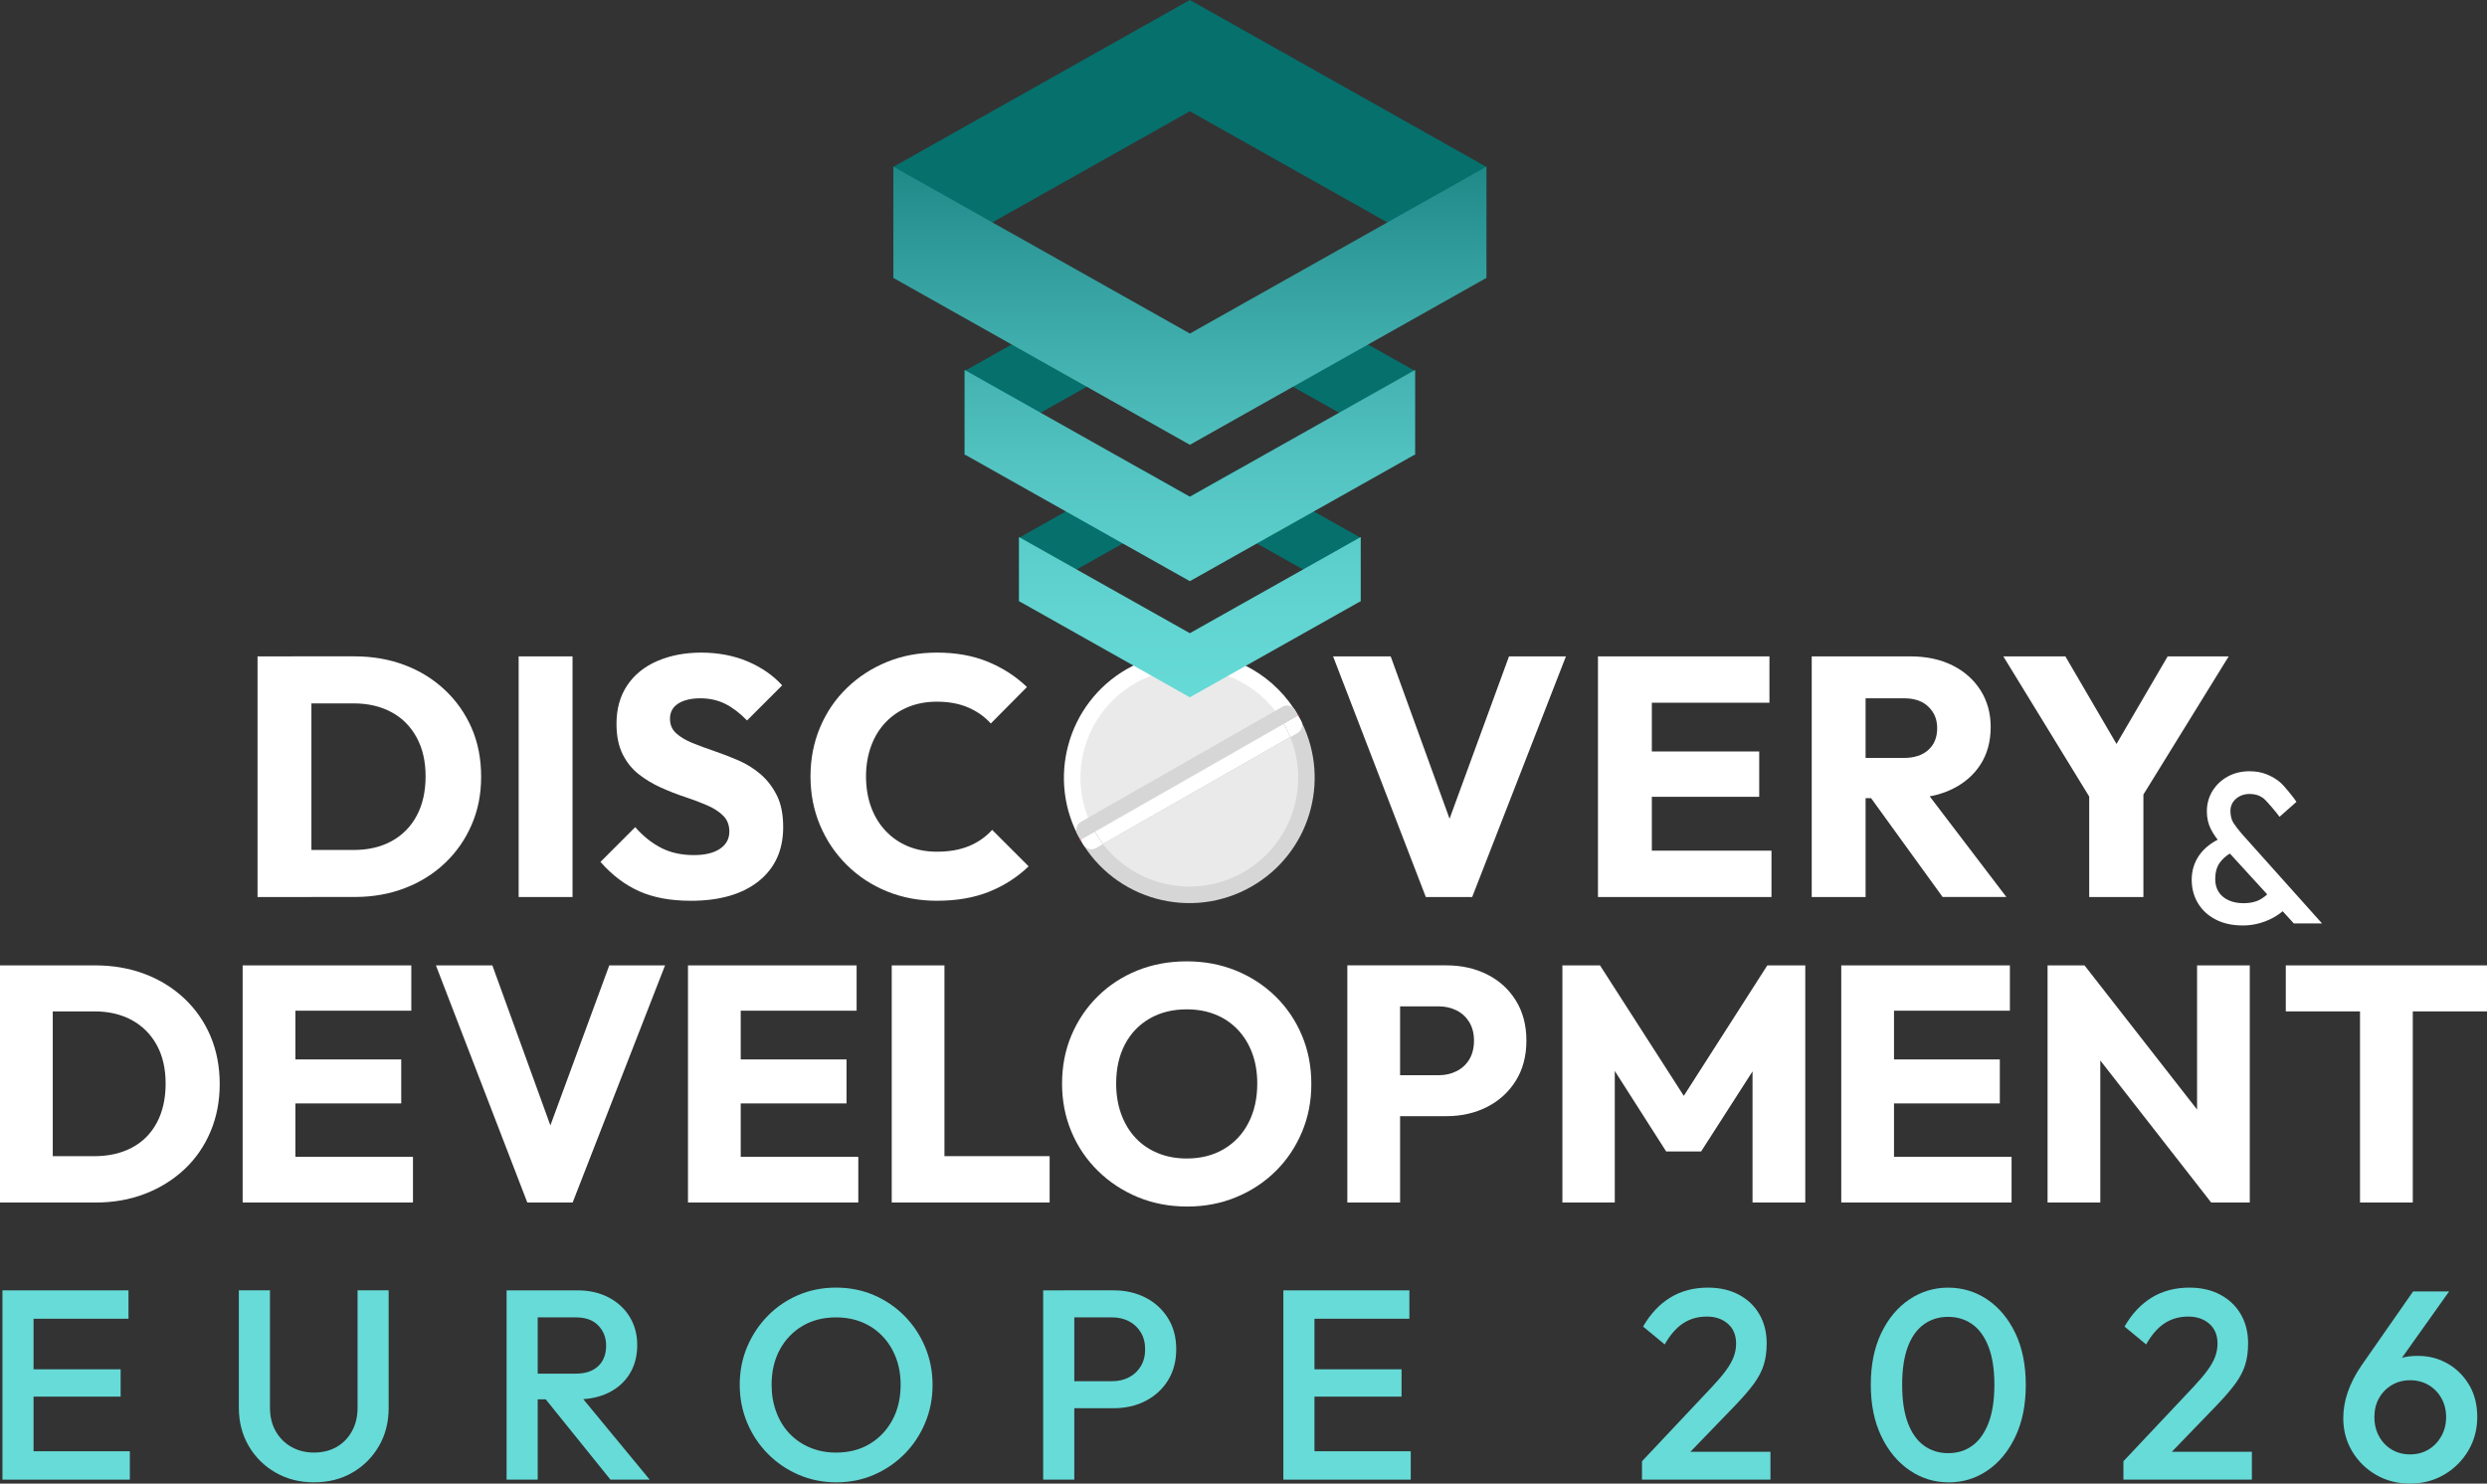 <?xml version="1.0" encoding="UTF-8"?>
<svg id="Layer_2" data-name="Layer 2" xmlns="http://www.w3.org/2000/svg" xmlns:xlink="http://www.w3.org/1999/xlink" viewBox="0 0 975.13 581.81">
  <rect x="0" y="0" width="975.13" height="581.81" fill="#333333" stroke="none"/>
  <defs>
    <style>
      .cls-1 {
        fill: #06706d;
      }

      .cls-2 {
        fill: #fff;
      }

      .cls-3 {
        fill: #d6d6d6;
      }

      .cls-4 {
        fill: none;
        stroke: #932c5b;
        stroke-linecap: round;
        stroke-linejoin: round;
      }

      .cls-5 {
        fill: #67dbd8;
      }

      .cls-6 {
        fill: #eaeaea;
      }

      .cls-7 {
        fill: url(#linear-gradient);
      }
    </style>
    <linearGradient id="linear-gradient" x1="466.53" y1="279.09" x2="466.53" y2="-84.21" gradientUnits="userSpaceOnUse">
      <stop offset="0" stop-color="#67dbd8"/>
      <stop offset=".11" stop-color="#61d4d1"/>
      <stop offset=".27" stop-color="#52c3c1"/>
      <stop offset=".44" stop-color="#39a6a5"/>
      <stop offset=".64" stop-color="#167f7e"/>
      <stop offset=".74" stop-color="#026868"/>
    </linearGradient>
  </defs>
  <g id="Layer_1-2" data-name="Layer 1">
    <g>
      <g>
        <path class="cls-3" d="M490.69,347.68c-23.57,13.47-53.6,5.27-67.07-18.31l.07-.04,5.58-3.19c.98,1.72,2.06,3.33,3.22,4.86l73.44-41.95c-.71-1.78-1.55-3.53-2.53-5.24l5.6-3.2v.02c.5.87.96,1.73,1.39,2.61,11.45,23.14,3.01,51.46-19.71,64.44Z"/>
        <path class="cls-2" d="M509.01,280.62l-5.6,3.2s-.02-.04-.03-.06l-74.13,42.33s.02.04.03.06l-5.58,3.19-.07.04c-13.47-23.58-5.27-53.61,18.31-67.07.81-.46,1.63-.9,2.46-1.31,14.3-7.14,30.61-6.66,44.06.11,7.41,3.73,13.96,9.37,18.82,16.7.57.86,1.12,1.73,1.63,2.64l.06.11.03.06Z"/>
        <g>
          <polyline class="cls-4" points="423.63 329.38 423.7 329.34 429.27 326.15"/>
          <line class="cls-4" x1="509.01" y1="280.62" x2="503.41" y2="283.81"/>
        </g>
      </g>
      <g>
        <path class="cls-6" d="M503.37,283.76l-74.13,42.33s-.04-.07-.06-.11c-.99-1.73-1.83-3.5-2.54-5.31-7.72-19.44-.15-42.08,18.52-52.76,2.05-1.17,4.15-2.15,6.29-2.95,9.89-3.69,20.54-3.48,29.98.09,7.18,2.71,13.66,7.36,18.59,13.71,1.19,1.53,2.28,3.16,3.28,4.88.02.03.04.07.06.11Z"/>
        <path class="cls-6" d="M487.51,342.05c-18.76,10.72-42.23,5.63-55.02-11.05l73.44-41.95c7.87,19.5.32,42.28-18.43,52.99Z"/>
      </g>
      <g>
        <path class="cls-2" d="M505.94,289.06l-73.44,41.95c-1.17-1.52-2.24-3.14-3.22-4.86,0-.02-.02-.04-.03-.06l74.13-42.33s.02.04.03.06c.98,1.72,1.82,3.46,2.53,5.24Z"/>
        <path class="cls-2" d="M508.72,287.47l-2.78,1.59c-.71-1.78-1.55-3.53-2.53-5.24,0-.02-.02-.04-.03-.06l-74.13,42.33s.02.04.03.06c.98,1.72,2.06,3.33,3.22,4.86l-2.74,1.56c-1.76,1-3.98.4-4.99-1.36l-1.07-1.87-.03-.06-.06-.11,5.58-3.19,74.12-42.33,5.6-3.2.06.11.03.06v.02s1.07,1.86,1.07,1.86c.14.24.25.49.32.75.49,1.59-.17,3.36-1.68,4.22Z"/>
      </g>
      <path class="cls-3" d="M508.97,280.56l-5.6,3.2-74.13,42.33-5.58,3.19-.06-.11-1.1-1.93c-1-1.75-.39-3.97,1.36-4.98l2.78-1.59,73.39-41.91,2.8-1.6c1.49-.85,3.32-.54,4.44.65.21.21.38.45.53.71l1.1,1.93.06.11Z"/>
    </g>
    <g>
      <path class="cls-2" d="M100.98,351.77v-94.37h21.12v94.37h-21.12ZM115.41,351.77v-18.45h23.26c5.7,0,10.67-1.16,14.9-3.48,4.23-2.32,7.51-5.64,9.82-9.96,2.32-4.32,3.48-9.47,3.48-15.44s-1.18-10.98-3.54-15.3c-2.36-4.32-5.66-7.62-9.89-9.89-4.23-2.27-9.16-3.41-14.77-3.41h-23.93v-18.45h24.19c7.13,0,13.7,1.14,19.72,3.41,6.01,2.27,11.27,5.53,15.77,9.76,4.5,4.23,8,9.2,10.49,14.9,2.49,5.7,3.74,12.08,3.74,19.11s-1.25,13.17-3.74,18.91c-2.5,5.75-5.97,10.74-10.43,14.97-4.46,4.23-9.69,7.51-15.71,9.82-6.02,2.32-12.54,3.48-19.58,3.48h-23.79Z"/>
      <path class="cls-2" d="M203.36,351.77v-94.37h21.12v94.37h-21.12Z"/>
      <path class="cls-2" d="M270.73,353.24c-7.84,0-14.55-1.25-20.12-3.74-5.57-2.49-10.63-6.33-15.17-11.5l13.63-13.63c3.03,3.48,6.39,6.17,10.09,8.09,3.7,1.92,8,2.87,12.9,2.87,4.36,0,7.77-.82,10.23-2.47,2.45-1.65,3.68-3.9,3.68-6.75,0-2.49-.78-4.54-2.34-6.15-1.56-1.6-3.68-2.98-6.35-4.14-2.67-1.16-5.57-2.25-8.69-3.28-3.12-1.02-6.26-2.25-9.42-3.68-3.16-1.42-6.06-3.16-8.69-5.21-2.63-2.05-4.75-4.68-6.35-7.89-1.6-3.21-2.41-7.17-2.41-11.9,0-5.88,1.4-10.91,4.21-15.1,2.81-4.19,6.75-7.37,11.83-9.56,5.08-2.18,10.83-3.28,17.24-3.28s12.74,1.16,18.18,3.48c5.43,2.32,9.94,5.44,13.5,9.36l-13.77,13.77c-2.85-2.94-5.73-5.12-8.62-6.55-2.9-1.42-6.13-2.14-9.69-2.14s-6.55.69-8.69,2.07c-2.14,1.38-3.21,3.36-3.21,5.95,0,2.32.8,4.21,2.41,5.68,1.6,1.47,3.72,2.74,6.35,3.81,2.63,1.07,5.52,2.14,8.69,3.21,3.16,1.07,6.33,2.3,9.49,3.68,3.16,1.38,6.04,3.19,8.62,5.41,2.58,2.23,4.7,4.99,6.35,8.29,1.65,3.3,2.47,7.44,2.47,12.43,0,9-3.21,16.06-9.62,21.19-6.42,5.13-15.33,7.69-26.73,7.69Z"/>
      <path class="cls-2" d="M367.37,353.24c-7.04,0-13.57-1.23-19.58-3.68-6.02-2.45-11.27-5.9-15.77-10.36-4.5-4.46-8-9.65-10.49-15.57-2.5-5.93-3.74-12.32-3.74-19.18s1.25-13.25,3.74-19.18c2.49-5.93,5.99-11.07,10.49-15.44,4.5-4.37,9.73-7.77,15.71-10.23,5.97-2.45,12.52-3.68,19.65-3.68,7.49,0,14.15,1.2,19.98,3.61,5.84,2.41,10.94,5.7,15.3,9.89l-14.17,14.3c-2.41-2.67-5.37-4.77-8.89-6.28-3.52-1.51-7.6-2.27-12.23-2.27-4.1,0-7.84.69-11.23,2.07-3.39,1.38-6.33,3.37-8.82,5.95-2.5,2.59-4.41,5.7-5.75,9.36-1.34,3.65-2.01,7.62-2.01,11.9s.67,8.49,2.01,12.1c1.34,3.61,3.25,6.73,5.75,9.36,2.49,2.63,5.43,4.63,8.82,6.02,3.39,1.38,7.13,2.07,11.23,2.07,4.81,0,9-.74,12.56-2.21,3.56-1.47,6.59-3.59,9.09-6.35l14.3,14.3c-4.46,4.28-9.62,7.6-15.51,9.96-5.88,2.36-12.7,3.54-20.45,3.54Z"/>
      <path class="cls-2" d="M559.05,351.77l-36.36-94.37h22.59l27.67,76.32h-9.22l27.94-76.32h22.32l-36.76,94.37h-18.18Z"/>
      <path class="cls-2" d="M626.55,351.77v-94.37h21.12v94.37h-21.12ZM642.72,275.58v-18.18h51.06v18.18h-51.06ZM642.72,312.47v-17.78h47.05v17.78h-47.05ZM642.72,351.77v-18.18h51.86v18.18h-51.86Z"/>
      <path class="cls-2" d="M710.36,351.77v-94.37h21.12v94.37h-21.12ZM726.53,313v-15.77h19.92c4.1,0,7.31-1.05,9.62-3.14,2.32-2.09,3.48-4.92,3.48-8.49s-1.14-6.19-3.41-8.42c-2.27-2.23-5.46-3.34-9.56-3.34h-20.05v-16.44h22.46c6.33,0,11.85,1.18,16.57,3.54,4.72,2.36,8.4,5.64,11.03,9.82,2.63,4.19,3.94,8.96,3.94,14.3,0,5.7-1.34,10.63-4.01,14.77-2.67,4.14-6.42,7.37-11.23,9.69-4.81,2.32-10.47,3.48-16.98,3.48h-21.79ZM761.69,351.77l-29.41-40.64,19.38-5.35,35.02,45.98h-25Z"/>
      <path class="cls-2" d="M821.84,316.75l-36.36-59.35h24.33l27.94,47.85h-15.77l27.94-47.85h23.93l-36.63,59.35h-15.37ZM819.16,351.77v-44.78h21.25v44.78h-21.25Z"/>
    </g>
    <path class="cls-2" d="M879.31,362.92c-4.03,0-7.54-.77-10.53-2.31-2.99-1.54-5.31-3.66-6.96-6.38-1.65-2.71-2.47-5.8-2.47-9.27s.96-6.68,2.89-9.48c1.93-2.8,4.77-5.06,8.51-6.79l4.28,5.62c-2.07,1.12-3.66,2.5-4.78,4.15-1.12,1.65-1.68,3.73-1.68,6.25,0,2.01.46,3.72,1.38,5.12.92,1.4,2.22,2.47,3.9,3.23,1.68.75,3.61,1.13,5.79,1.13,2.85,0,5.21-.59,7.09-1.76,1.87-1.17,3.28-2.57,4.24-4.19l6.04,7.05c-1.17,1.45-2.68,2.75-4.53,3.9-1.85,1.15-3.89,2.06-6.12,2.73-2.24.67-4.59,1.01-7.05,1.01ZM899.35,362.09l-27.85-30.45c-2.07-2.29-3.62-4.47-4.66-6.54-1.04-2.07-1.55-4.36-1.55-6.88,0-2.96.73-5.63,2.18-8.01,1.45-2.38,3.44-4.26,5.96-5.66,2.52-1.4,5.4-2.1,8.64-2.1,2.46,0,4.7.41,6.71,1.22,2.01.81,3.79,1.87,5.33,3.19,1.54,1.31,5.3,6.01,6.31,7.58l-6.63,5.87c-1.23-1.68-5.05-6.31-6.47-7.37-1.43-1.06-3.17-1.59-5.24-1.59s-3.92.63-5.37,1.89c-1.45,1.26-2.18,2.84-2.18,4.74s.39,3.47,1.17,4.7c.78,1.23,1.87,2.66,3.27,4.28l31.46,35.15h-11.07Z"/>
    <path class="cls-2" d="M82.53,406.3c-2.41-5.66-5.84-10.58-10.27-14.75-4.44-4.16-9.61-7.38-15.54-9.61-5.92-2.24-12.4-3.36-19.43-3.36H0v93h37.54c6.93,0,13.37-1.14,19.3-3.42,5.92-2.29,11.08-5.49,15.48-9.62,4.39-4.12,7.79-9.04,10.21-14.75,2.41-5.7,3.62-11.94,3.62-18.7s-1.21-13.1-3.62-18.77ZM61.52,440.22c-2.29,4.3-5.53,7.57-9.75,9.81-4.22,2.24-9.14,3.37-14.75,3.37h-16.33v-56.78h16.33c5.62,0,10.51,1.15,14.68,3.42,4.17,2.29,7.42,5.53,9.75,9.75,2.33,4.22,3.49,9.26,3.49,15.15s-1.14,10.97-3.42,15.28Z"/>
    <polygon class="cls-2" points="161.92 453.66 161.92 471.57 95.14 471.57 95.14 378.58 161.27 378.58 161.27 396.35 115.82 396.35 115.82 415.46 157.32 415.46 157.32 432.71 115.82 432.71 115.82 453.66 161.92 453.66"/>
    <polygon class="cls-2" points="260.76 378.58 224.53 471.57 206.75 471.57 170.92 378.58 193.05 378.58 215.8 441.34 238.89 378.58 260.76 378.58"/>
    <polygon class="cls-2" points="336.53 453.66 336.53 471.57 269.75 471.57 269.75 378.58 335.87 378.58 335.87 396.35 290.43 396.35 290.43 415.46 331.92 415.46 331.92 432.71 290.43 432.71 290.43 453.66 336.53 453.66"/>
    <polygon class="cls-2" points="411.55 453.39 411.55 471.57 349.64 471.57 349.64 378.58 370.31 378.58 370.31 453.39 411.55 453.39"/>
    <path class="cls-2" d="M465.56,473.15c-7.03,0-13.5-1.23-19.43-3.69-5.93-2.46-11.13-5.88-15.61-10.27-4.48-4.39-7.95-9.5-10.41-15.35-2.46-5.84-3.69-12.14-3.69-18.9s1.23-13.17,3.69-18.97c2.46-5.8,5.88-10.87,10.27-15.21,4.39-4.35,9.55-7.73,15.48-10.14,5.93-2.41,12.4-3.62,19.43-3.62s13.37,1.21,19.3,3.62c5.93,2.42,11.11,5.8,15.54,10.14,4.43,4.35,7.88,9.44,10.34,15.28,2.46,5.84,3.69,12.18,3.69,19.03s-1.23,13.06-3.69,18.9c-2.46,5.84-5.88,10.93-10.27,15.28-4.39,4.35-9.55,7.75-15.48,10.21-5.93,2.46-12.32,3.69-19.17,3.69ZM465.3,454.31c5.53,0,10.38-1.23,14.56-3.69,4.17-2.46,7.4-5.91,9.68-10.34,2.28-4.43,3.42-9.55,3.42-15.35,0-4.39-.66-8.36-1.98-11.92-1.32-3.56-3.21-6.63-5.66-9.22-2.46-2.59-5.38-4.57-8.76-5.93-3.38-1.36-7.14-2.04-11.26-2.04-5.53,0-10.39,1.21-14.56,3.62-4.17,2.42-7.4,5.8-9.68,10.14-2.28,4.35-3.42,9.46-3.42,15.35,0,4.39.66,8.39,1.98,11.99,1.32,3.6,3.18,6.7,5.6,9.29,2.41,2.59,5.33,4.59,8.76,5.99,3.42,1.41,7.2,2.11,11.33,2.11Z"/>
    <path class="cls-2" d="M594.33,392.33c-2.76-4.43-6.52-7.84-11.26-10.21-4.74-2.37-10.05-3.55-15.93-3.55h-38.86v93h20.68v-33.86h18.18c5.88,0,11.19-1.21,15.93-3.62,4.74-2.41,8.5-5.84,11.26-10.27,2.77-4.44,4.16-9.68,4.16-15.74s-1.39-11.31-4.16-15.75ZM576.1,415.46c-1.23,2.02-2.9,3.55-5.01,4.61s-4.44,1.58-6.99,1.58h-15.14v-27h15.14c2.55,0,4.88.53,6.99,1.58s3.77,2.59,5.01,4.61c1.22,2.02,1.84,4.44,1.84,7.25s-.62,5.35-1.84,7.38Z"/>
    <polygon class="cls-2" points="707.83 378.58 707.83 471.57 687.15 471.57 687.15 420.15 666.99 451.55 653.29 451.55 633.14 419.98 633.14 471.57 612.6 471.57 612.6 378.58 627.35 378.58 660.2 429.74 692.95 378.58 707.83 378.58"/>
    <polygon class="cls-2" points="788.72 453.66 788.72 471.57 721.94 471.57 721.94 378.58 788.06 378.58 788.06 396.35 742.62 396.35 742.62 415.46 784.11 415.46 784.11 432.71 742.62 432.71 742.62 453.66 788.72 453.66"/>
    <polygon class="cls-2" points="882.12 378.58 882.12 471.57 866.98 471.57 823.51 415.87 823.51 471.57 802.83 471.57 802.83 378.58 817.32 378.58 861.45 435.11 861.45 378.58 882.12 378.58"/>
    <polygon class="cls-2" points="975.13 378.58 975.13 396.62 946.03 396.62 946.03 471.57 925.34 471.57 925.34 396.62 896.24 396.62 896.24 378.58 975.13 378.58"/>
    <g>
      <polygon class="cls-1" points="533.53 210.91 533.53 236.04 533.26 235.89 510.93 223.32 492.8 213.12 466.53 198.34 440.25 213.13 422.13 223.32 399.81 235.89 399.54 236.04 399.54 210.91 399.81 210.76 417.92 200.56 447.36 183.99 466.53 194.78 485.69 183.99 515.14 200.56 533.26 210.76 533.53 210.91"/>
      <polygon class="cls-1" points="434.52 113.79 463.95 130.36 425.18 152.18 408.01 161.85 378.58 178.41 378.22 178.61 378.22 145.48 378.58 145.28 395.75 135.61 434.52 113.79"/>
      <polygon class="cls-1" points="554.84 145.48 554.84 178.61 554.48 178.41 525.05 161.85 507.87 152.18 469.11 130.37 498.54 113.8 537.3 135.61 554.48 145.28 554.84 145.48"/>
      <polygon class="cls-1" points="466.53 43.63 582.8 109.07 582.8 65.44 466.53 0 350.26 65.44 350.26 109.07 466.53 43.63"/>
      <path class="cls-7" d="M533.52,210.6v25.14l-66.99,37.71-66.99-37.71v-25.14l66.99,37.71,66.99-37.71ZM554.48,145.28l-29.43,16.57-39.35,22.15-19.17,10.79-19.17-10.79-39.35-22.15-29.43-16.57-.36-.2v33.13l.36.2,39.34,22.15,22.33,12.57,26.28,14.78,26.28-14.79,22.33-12.56,39.34-22.15.36-.2v-33.13l-.36.2ZM582.34,65.62l-38.76,21.82-45.03,25.34-29.43,16.57-2.58,1.45-2.58-1.46-29.43-16.57-45.02-25.33h-.01l-38.75-21.82-.46-.26v43.63l.46.26,45.02,25.34,29.43,16.57,39.35,22.15,1.99,1.12,1.99-1.12,39.35-22.15,29.43-16.57,45.03-25.34.46-.26v-43.63l-.46.26Z"/>
    </g>
    <g>
      <path class="cls-5" d="M.96,580.25v-74.23h12.2v74.23H.96ZM9.34,517.15v-11.13h41.04v11.13H9.34ZM9.34,547.69v-10.71h37.96v10.71H9.34ZM9.34,580.25v-11.13h41.57v11.13H9.34Z"/>
      <path class="cls-5" d="M123.13,581.31c-5.59,0-10.6-1.27-15.06-3.82-4.45-2.55-7.97-6.03-10.55-10.45-2.58-4.42-3.87-9.42-3.87-15.01v-46.02h12.2v45.92c0,3.61.76,6.73,2.28,9.38,1.52,2.65,3.59,4.7,6.2,6.15,2.61,1.45,5.55,2.17,8.8,2.17s6.26-.72,8.8-2.17c2.55-1.45,4.56-3.5,6.04-6.15,1.48-2.65,2.23-5.74,2.23-9.28v-46.02h12.19v46.13c0,5.59-1.27,10.57-3.82,14.95-2.55,4.38-6.01,7.85-10.39,10.39-4.38,2.55-9.4,3.82-15.06,3.82Z"/>
      <path class="cls-5" d="M198.63,580.25v-74.23h12.2v74.23h-12.2ZM207.01,548.75v-10.07h18.77c3.75,0,6.66-.97,8.75-2.92,2.08-1.94,3.13-4.65,3.13-8.11,0-3.11-1.03-5.73-3.08-7.85-2.05-2.12-4.95-3.18-8.7-3.18h-18.88v-10.6h19.41c4.67,0,8.77.94,12.3,2.81,3.53,1.87,6.27,4.42,8.22,7.64,1.94,3.22,2.92,6.88,2.92,10.98,0,4.31-.97,8.06-2.92,11.24-1.95,3.18-4.68,5.66-8.22,7.42-3.54,1.77-7.64,2.65-12.3,2.65h-19.41ZM239.35,580.25l-25.98-32.24,11.35-4.14,30.01,36.37h-15.38Z"/>
      <path class="cls-5" d="M328.01,581.31c-5.3,0-10.25-.99-14.85-2.97-4.6-1.98-8.63-4.72-12.09-8.22-3.46-3.5-6.17-7.56-8.11-12.2-1.95-4.63-2.92-9.6-2.92-14.9s.97-10.25,2.92-14.85c1.94-4.59,4.63-8.64,8.06-12.14,3.43-3.5,7.42-6.22,11.98-8.17,4.56-1.94,9.49-2.92,14.79-2.92s10.23.97,14.79,2.92c4.56,1.95,8.57,4.67,12.04,8.17,3.46,3.5,6.17,7.57,8.11,12.19,1.94,4.63,2.92,9.6,2.92,14.9s-.97,10.27-2.92,14.9c-1.95,4.63-4.63,8.68-8.06,12.14-3.43,3.46-7.42,6.19-11.98,8.17-4.56,1.98-9.46,2.97-14.69,2.97ZM327.79,569.64c5.02,0,9.42-1.13,13.2-3.39,3.78-2.26,6.75-5.39,8.91-9.38,2.16-3.99,3.23-8.61,3.23-13.84,0-3.89-.62-7.44-1.86-10.66-1.24-3.22-2.99-6.01-5.25-8.38-2.26-2.37-4.93-4.19-8.01-5.46s-6.49-1.91-10.23-1.91c-4.95,0-9.32,1.11-13.1,3.34-3.78,2.23-6.75,5.32-8.91,9.28-2.16,3.96-3.23,8.55-3.23,13.79,0,3.89.62,7.48,1.86,10.76,1.24,3.29,2.97,6.1,5.2,8.43,2.23,2.33,4.89,4.15,8.01,5.46,3.11,1.31,6.5,1.96,10.18,1.96Z"/>
      <path class="cls-5" d="M409.02,580.25v-74.23h12.2v74.23h-12.2ZM417.4,552.25v-10.6h18.56c2.55,0,4.79-.51,6.73-1.54,1.94-1.02,3.48-2.47,4.61-4.35,1.13-1.87,1.7-4.08,1.7-6.63s-.57-4.75-1.7-6.63c-1.13-1.87-2.67-3.32-4.61-4.35-1.94-1.02-4.19-1.54-6.73-1.54h-18.56v-10.6h19.19c4.67,0,8.85.95,12.57,2.86,3.71,1.91,6.64,4.6,8.8,8.06,2.16,3.46,3.23,7.53,3.23,12.19s-1.08,8.73-3.23,12.2c-2.16,3.46-5.09,6.15-8.8,8.06-3.71,1.91-7.9,2.86-12.57,2.86h-19.19Z"/>
      <path class="cls-5" d="M503.19,580.25v-74.23h12.2v74.23h-12.2ZM511.57,517.15v-11.13h41.04v11.13h-41.04ZM511.57,547.69v-10.71h37.96v10.71h-37.96ZM511.57,580.25v-11.13h41.57v11.13h-41.57Z"/>
      <path class="cls-5" d="M643.81,573.04l27.36-29.06c2.26-2.4,4.1-4.56,5.51-6.47,1.41-1.91,2.44-3.71,3.08-5.41.64-1.7.95-3.43.95-5.2,0-3.32-1.08-5.92-3.23-7.79-2.16-1.87-4.9-2.81-8.22-2.81-3.54,0-6.65.89-9.33,2.65-2.69,1.77-5.09,4.53-7.21,8.27l-8.48-7c2.9-5.02,6.47-8.82,10.71-11.4,4.24-2.58,9.15-3.87,14.74-3.87,4.59,0,8.62.92,12.09,2.76,3.46,1.84,6.15,4.4,8.06,7.69,1.91,3.29,2.86,7.09,2.86,11.4,0,3.11-.37,5.89-1.11,8.32-.74,2.44-2,4.88-3.76,7.32-1.77,2.44-4.21,5.29-7.32,8.54l-21,21.74-15.69.32ZM643.81,580.25v-7.21l10.5-3.71h39.87v10.92h-50.37Z"/>
      <path class="cls-5" d="M764.06,581.31c-5.59,0-10.69-1.57-15.32-4.72-4.63-3.15-8.32-7.58-11.08-13.31-2.76-5.73-4.14-12.48-4.14-20.25s1.36-14.51,4.08-20.2c2.72-5.69,6.38-10.09,10.98-13.2,4.59-3.11,9.68-4.67,15.27-4.67s10.78,1.56,15.38,4.67c4.59,3.11,8.25,7.51,10.98,13.2,2.72,5.69,4.08,12.46,4.08,20.31s-1.36,14.53-4.08,20.25c-2.72,5.73-6.36,10.15-10.92,13.26-4.56,3.11-9.63,4.67-15.22,4.67ZM763.85,569.86c3.68,0,6.86-.99,9.54-2.97,2.69-1.98,4.79-4.95,6.31-8.91,1.52-3.96,2.28-8.94,2.28-14.95s-.76-10.89-2.28-14.85c-1.52-3.96-3.64-6.91-6.36-8.85-2.72-1.94-5.89-2.92-9.49-2.92s-6.77.97-9.49,2.92c-2.72,1.95-4.83,4.88-6.31,8.8-1.48,3.92-2.23,8.89-2.23,14.9s.74,10.99,2.23,14.95c1.48,3.96,3.59,6.93,6.31,8.91,2.72,1.98,5.89,2.97,9.49,2.97Z"/>
      <path class="cls-5" d="M832.57,573.04l27.36-29.06c2.26-2.4,4.1-4.56,5.51-6.47,1.41-1.91,2.44-3.71,3.08-5.41.64-1.7.95-3.43.95-5.2,0-3.32-1.08-5.92-3.23-7.79-2.16-1.87-4.9-2.81-8.22-2.81-3.54,0-6.65.89-9.33,2.65-2.69,1.77-5.09,4.53-7.21,8.27l-8.48-7c2.9-5.02,6.47-8.82,10.71-11.4,4.24-2.58,9.15-3.87,14.74-3.87,4.59,0,8.62.92,12.09,2.76,3.46,1.84,6.15,4.4,8.06,7.69,1.91,3.29,2.86,7.09,2.86,11.4,0,3.11-.37,5.89-1.11,8.32-.74,2.44-2,4.88-3.76,7.32-1.77,2.44-4.21,5.29-7.32,8.54l-21,21.74-15.69.32ZM832.57,580.25v-7.21l10.5-3.71h39.87v10.92h-50.37Z"/>
    </g>
    <path class="cls-5" d="M944.98,581.81c-4.95,0-9.41-1.15-13.37-3.45-3.96-2.3-7.09-5.39-9.39-9.29-2.3-3.89-3.45-8.21-3.45-12.95,0-6.79,2.37-13.65,7.11-20.59l20.27-29.08h14.12l-21.65,30.46-4.46,2.65c.71-1.63,1.61-3.02,2.71-4.19,1.1-1.17,2.55-2.07,4.35-2.71,1.8-.64,4.05-.95,6.74-.95,4.31,0,8.23,1.01,11.73,3.02s6.32,4.81,8.44,8.38c2.12,3.57,3.18,7.77,3.18,12.58s-1.17,9.2-3.5,13.16c-2.34,3.96-5.5,7.11-9.5,9.45-4,2.33-8.44,3.5-13.32,3.5ZM944.98,570.35c2.69,0,5.1-.64,7.22-1.91,2.12-1.27,3.8-3.03,5.04-5.25,1.24-2.23,1.86-4.72,1.86-7.48s-.62-5.23-1.86-7.43c-1.24-2.19-2.92-3.91-5.04-5.15-2.12-1.24-4.53-1.86-7.22-1.86s-5.09.64-7.22,1.91c-2.12,1.27-3.79,2.99-4.99,5.15-1.2,2.16-1.8,4.62-1.8,7.38s.6,5.25,1.8,7.48c1.2,2.23,2.87,3.98,4.99,5.25,2.12,1.27,4.53,1.91,7.22,1.91Z"/>
  </g>
</svg>